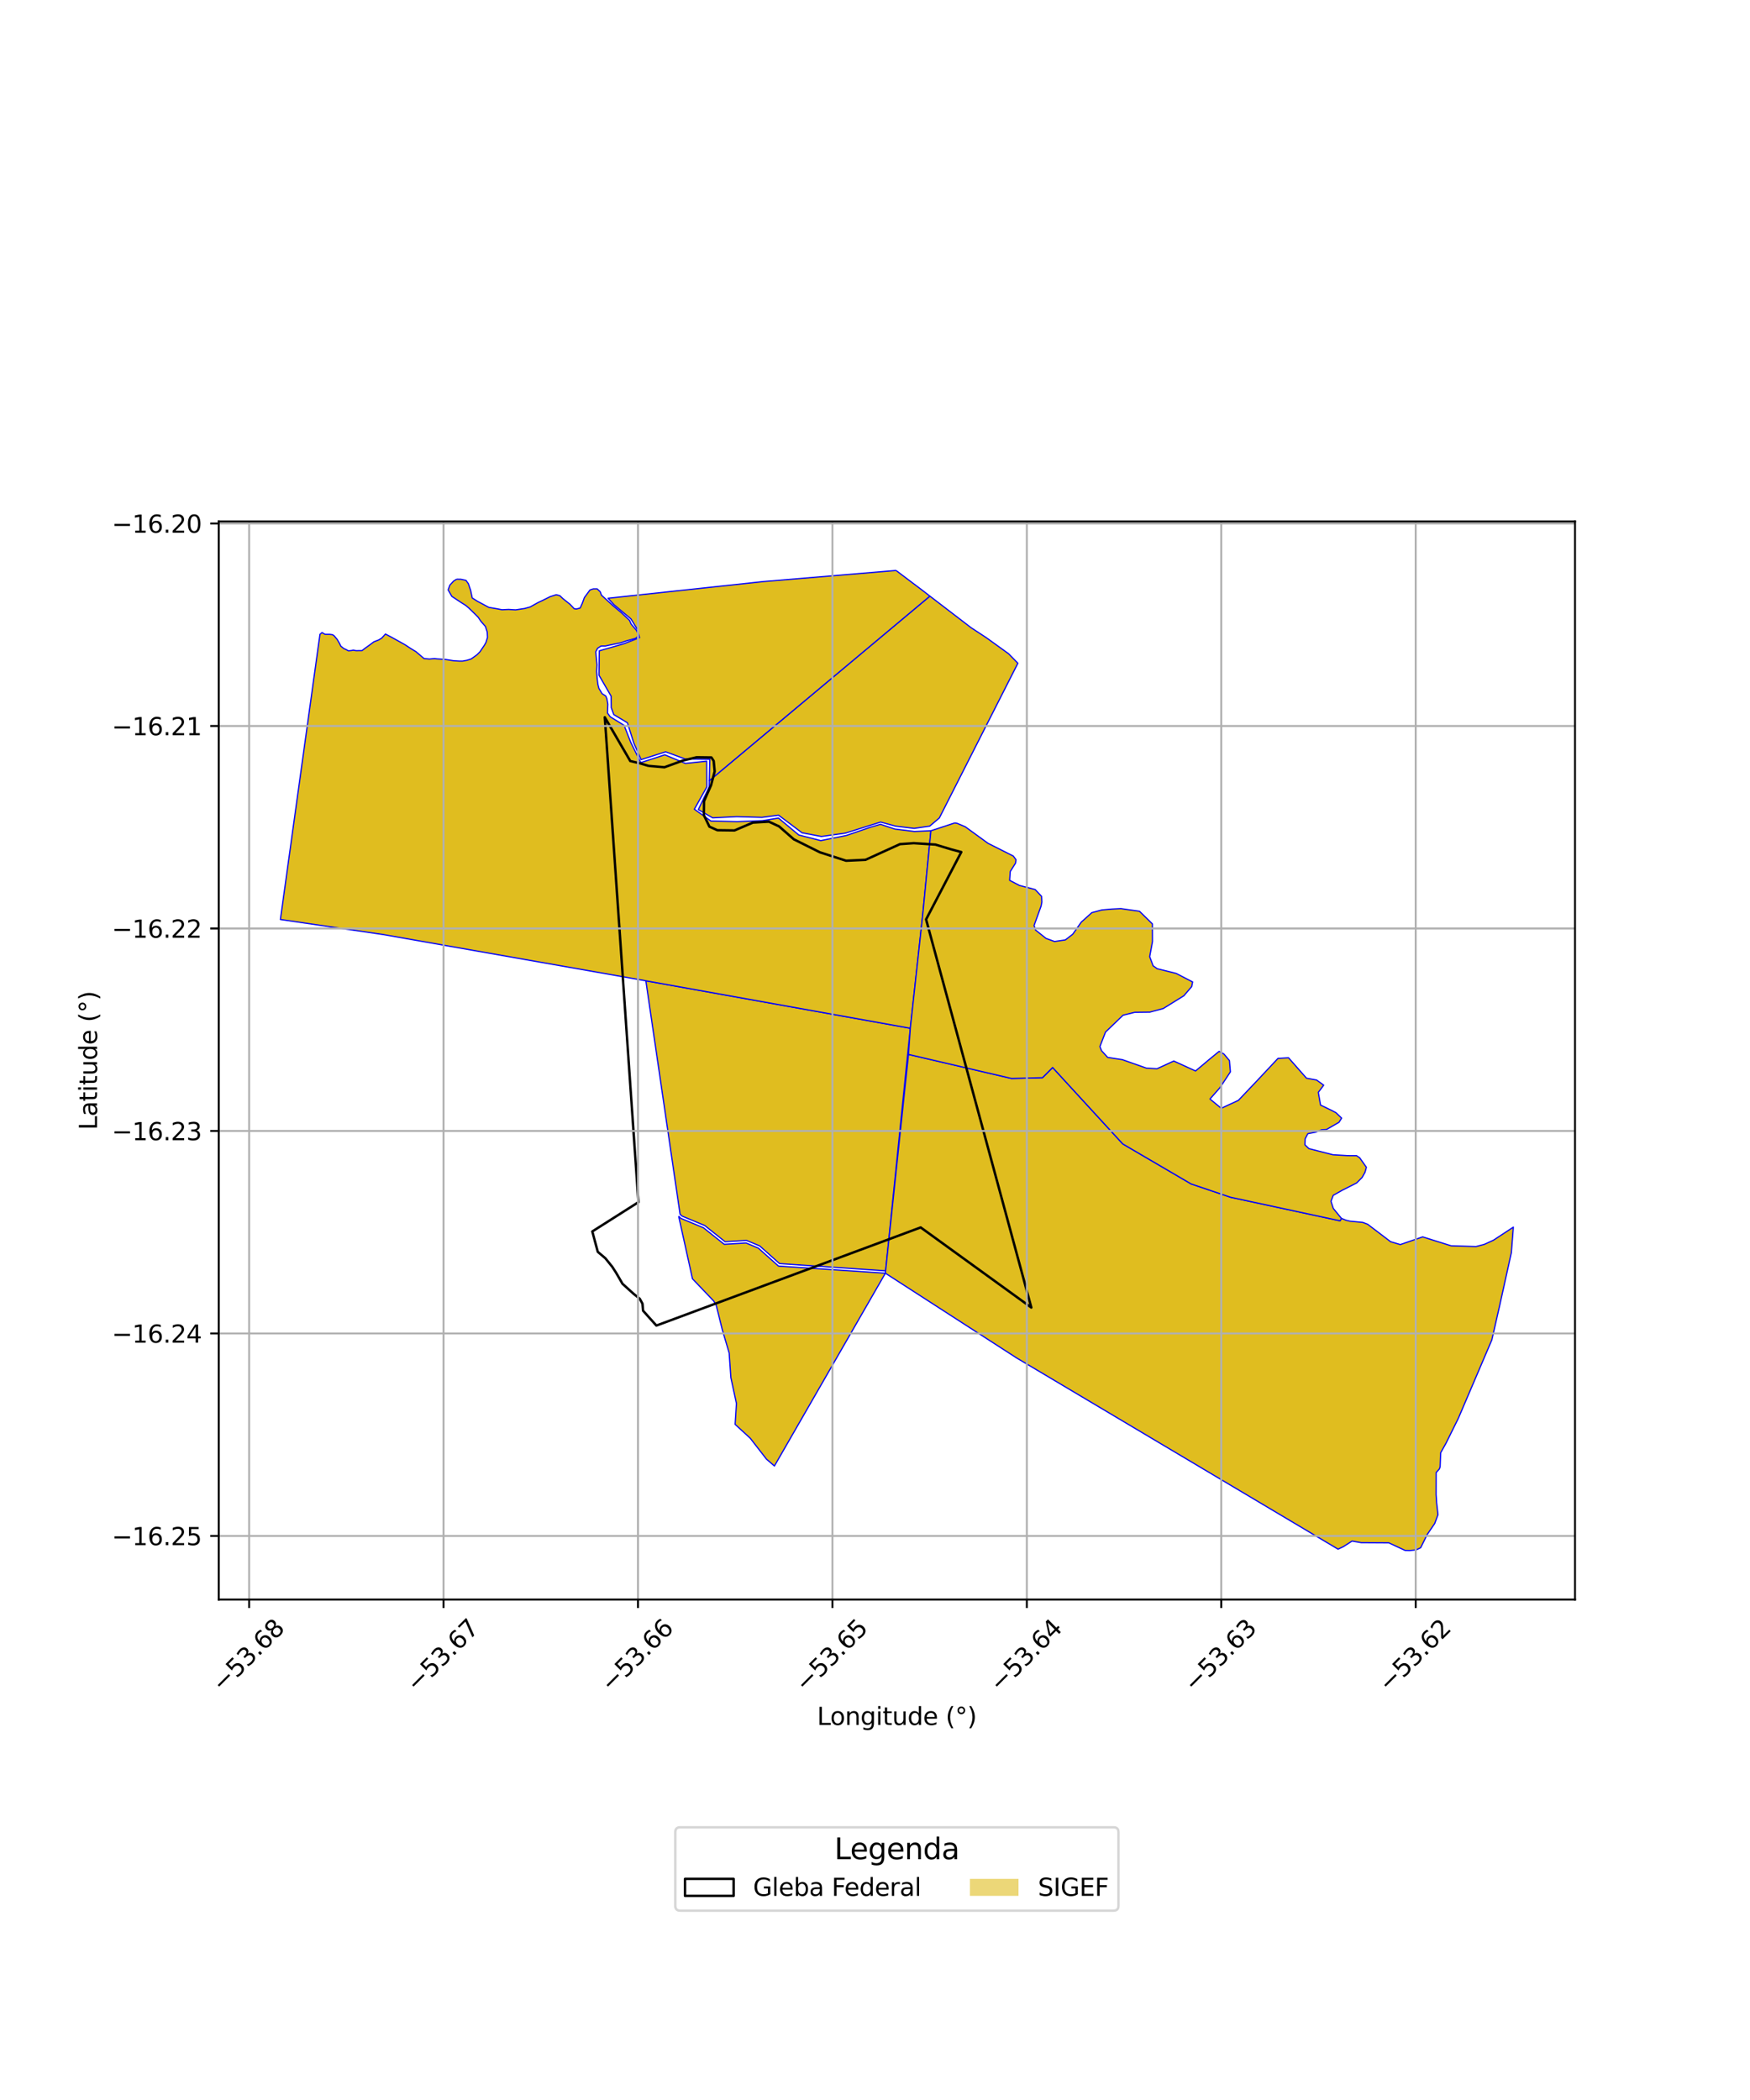 <?xml version="1.0" encoding="utf-8" standalone="no"?>
<!DOCTYPE svg PUBLIC "-//W3C//DTD SVG 1.1//EN"
  "http://www.w3.org/Graphics/SVG/1.1/DTD/svg11.dtd">
<svg xmlns:xlink="http://www.w3.org/1999/xlink" width="720pt" height="864pt" viewBox="0 0 720 864" xmlns="http://www.w3.org/2000/svg" version="1.1">
 <defs>
  <style type="text/css">*{stroke-linejoin: round; stroke-linecap: butt}</style>
 </defs>
 <g id="figure_1">
  <g id="patch_1">
   <path d="M 0 864 
L 720 864 
L 720 0 
L 0 0 
z
" style="fill: #ffffff"/>
  </g>
  <g id="axes_1">
   <g id="patch_2">
    <path d="M 90 658.096 
L 648 658.096 
L 648 214.544 
L 90 214.544 
z
" style="fill: #ffffff"/>
   </g>
   <g id="PatchCollection_1">
    <path d="M 279.208 500.357 
L 280.133 501.278 
L 289.431 505.149 
L 297.976 511.952 
L 306.936 511.399 
L 312.009 513.518 
L 320.291 520.903 
L 364.271 523.836 
L 318.622 603.148 
L 315.352 600.34 
L 308.684 591.746 
L 302.44 586.021 
L 302.99 577.426 
L 300.691 566.753 
L 300 556.65 
L 297.205 547.222 
L 294.644 536.901 
L 293.662 535.301 
L 284.906 526.139 
L 279.208 500.357 
" clip-path="url(#pf39e2af605)" style="fill: #e0bd1f; stroke: #0000ff; stroke-width: 0.5"/>
    <path d="M 265.72 403.528 
L 374.526 423.054 
L 364.357 522.859 
L 320.717 519.876 
L 312.572 512.613 
L 307.113 510.333 
L 298.311 510.876 
L 289.965 504.232 
L 280.682 500.366 
L 279.807 499.601 
L 265.72 403.528 
" clip-path="url(#pf39e2af605)" style="fill: #e0bd1f; stroke: #0000ff; stroke-width: 0.5"/>
    <path d="M 187.883 238.292 
L 189.613 238.317 
L 191.709 238.766 
L 192.718 240.184 
L 193.636 242.912 
L 194.285 246.024 
L 196.437 247.381 
L 198.866 248.682 
L 201.145 249.906 
L 204.351 250.444 
L 206.527 250.859 
L 209.271 250.734 
L 212.132 250.909 
L 215.818 250.355 
L 218.092 249.735 
L 221.389 247.894 
L 223.294 247 
L 226.39 245.462 
L 228.877 244.683 
L 230.352 245.092 
L 231.568 246.26 
L 234.523 248.616 
L 236.251 250.448 
L 237.122 250.574 
L 238.686 250.164 
L 239.538 248.296 
L 240.444 245.846 
L 242.729 242.725 
L 244.094 242.282 
L 245.683 242.276 
L 246.932 243.442 
L 247.449 244.864 
L 250.069 247.24 
L 252.24 249.234 
L 255.612 252.051 
L 259.023 255.257 
L 259.653 256.736 
L 261.816 259.288 
L 262.343 260.339 
L 262.386 261.879 
L 261.514 262.618 
L 257.399 263.765 
L 255.469 264.431 
L 250.771 265.407 
L 249.151 265.776 
L 247.273 265.798 
L 245.842 266.727 
L 245.116 268.157 
L 245.288 270.238 
L 245.63 273.55 
L 245.47 276.261 
L 245.679 279.034 
L 245.967 281.466 
L 246.398 283.208 
L 247.701 285.38 
L 249.225 286.359 
L 249.697 287.507 
L 250.087 289.73 
L 249.932 293.34 
L 251.056 294.907 
L 256.758 298.412 
L 259.532 305.472 
L 263.639 313.773 
L 273.509 310.554 
L 281.996 314.093 
L 290.739 313.177 
L 290.816 323.743 
L 285.676 332.938 
L 292.474 337.788 
L 303.221 338.038 
L 313.706 337.644 
L 320.283 336.578 
L 328.647 343.542 
L 337.7 345.858 
L 348.243 343.73 
L 358.043 340.376 
L 362.255 339.145 
L 368.158 341.098 
L 376.204 342.099 
L 383.001 341.798 
L 379.567 377.03 
L 374.526 423.054 
L 265.72 403.528 
L 157.631 384.497 
L 115.364 378.305 
L 131.641 260.964 
L 132.489 260.254 
L 133.74 260.985 
L 134.454 260.982 
L 135.616 260.979 
L 136.796 261.129 
L 137.481 261.584 
L 138.704 263.047 
L 139.666 264.675 
L 140.223 265.846 
L 141.449 266.823 
L 142.258 267.189 
L 143.339 267.765 
L 144.59 267.655 
L 145.314 267.494 
L 146.485 267.702 
L 148.936 267.684 
L 150.356 266.594 
L 151.866 265.52 
L 153.836 264.054 
L 155.802 263.294 
L 157.061 262.525 
L 158.579 260.862 
L 160.972 262.116 
L 163.637 263.583 
L 166.605 265.245 
L 169.218 266.958 
L 171.098 268.086 
L 174.481 270.954 
L 176.671 271.154 
L 178.785 270.957 
L 179.766 271.09 
L 183.109 271.282 
L 186.579 271.837 
L 189.05 271.989 
L 190.288 271.988 
L 192.126 271.654 
L 193.837 271.113 
L 195.092 270.229 
L 196.277 269.361 
L 197.502 268.114 
L 199.278 265.484 
L 199.939 264.322 
L 200.564 262.253 
L 200.45 260.02 
L 199.722 257.754 
L 197.833 255.589 
L 196.738 253.963 
L 195.345 252.556 
L 192.971 250.235 
L 191.562 249.048 
L 189.943 248.039 
L 185.892 245.363 
L 184.372 242.694 
L 185.095 240.719 
L 186.639 239.057 
L 187.883 238.292 
" clip-path="url(#pf39e2af605)" style="fill: #e0bd1f; stroke: #0000ff; stroke-width: 0.5"/>
    <path d="M 382.585 245.262 
L 399.534 258.252 
L 405.834 262.387 
L 414.962 268.969 
L 418.782 272.879 
L 386.47 336.535 
L 382.505 339.898 
L 376.116 340.813 
L 368.477 339.897 
L 362.302 338.228 
L 357.648 339.678 
L 347.807 342.772 
L 337.915 344.142 
L 329.973 342.631 
L 320.307 335.372 
L 313.476 336.294 
L 303.093 335.989 
L 293.213 336.491 
L 287.308 333.082 
L 291.788 323.718 
L 291.828 321.188 
L 382.585 245.262 
" clip-path="url(#pf39e2af605)" style="fill: #e0bd1f; stroke: #0000ff; stroke-width: 0.5"/>
    <path d="M 368.657 234.705 
L 379.828 243.129 
L 382.585 245.262 
L 291.828 321.188 
L 292.031 312.399 
L 281.899 312.276 
L 273.866 309.311 
L 263.768 312.529 
L 260.777 305.737 
L 258.137 297.37 
L 252.524 294.005 
L 251.494 291.151 
L 251.444 286.456 
L 246.438 277.795 
L 246.584 267.765 
L 256.807 264.813 
L 263.142 262.348 
L 262.204 258.916 
L 259.583 254.622 
L 252.608 248.78 
L 250.172 246.135 
L 314.031 239.273 
L 368.657 234.705 
" clip-path="url(#pf39e2af605)" style="fill: #e0bd1f; stroke: #0000ff; stroke-width: 0.5"/>
    <path d="M 373.78 433.816 
L 416.184 443.711 
L 428.908 443.389 
L 433.081 439.2 
L 461.925 470.629 
L 490.056 487.097 
L 506.294 492.585 
L 551.333 502.277 
L 551.922 501.288 
L 553.804 502.043 
L 555.447 502.43 
L 560.675 502.933 
L 562.671 503.679 
L 572.138 510.872 
L 576.127 512.052 
L 585.32 508.894 
L 597.057 512.566 
L 607.268 512.867 
L 610.669 511.978 
L 614.453 510.251 
L 622.636 504.873 
L 621.814 515.374 
L 617.029 537.03 
L 613.775 551.307 
L 600.01 583.517 
L 594.953 593.738 
L 592.721 597.732 
L 592.511 603.482 
L 592.206 604.371 
L 590.867 605.856 
L 590.843 614.902 
L 591.066 618.299 
L 591.484 621.927 
L 591.619 623.19 
L 590.274 626.824 
L 587.199 631.325 
L 584.505 636.781 
L 582.636 637.674 
L 579.877 637.935 
L 578.067 637.87 
L 571.355 634.756 
L 560.012 634.686 
L 556.277 634.041 
L 552.68 636.351 
L 550.513 637.367 
L 418.23 558.678 
L 364.271 523.836 
L 364.357 522.859 
L 373.78 433.816 
" clip-path="url(#pf39e2af605)" style="fill: #e0bd1f; stroke: #0000ff; stroke-width: 0.5"/>
    <path d="M 392.801 338.582 
L 393.768 338.736 
L 397.148 340.165 
L 406.492 346.958 
L 416.901 352.201 
L 418.017 353.721 
L 417.802 355.142 
L 415.655 358.552 
L 415.404 362.197 
L 419.451 364.311 
L 425.889 365.981 
L 428.511 368.757 
L 428.651 371.099 
L 428.341 372.765 
L 425.449 380.769 
L 426.066 382.657 
L 430.373 386.091 
L 433.867 387.356 
L 438.305 386.714 
L 441.355 384.363 
L 444.864 379.392 
L 449.209 375.482 
L 453.357 374.378 
L 457.464 374.023 
L 461.162 373.839 
L 468.817 374.917 
L 474.144 380.135 
L 474.171 387.344 
L 473.014 393.609 
L 474.422 397.359 
L 476.103 398.558 
L 483.925 400.496 
L 490.678 404.006 
L 490.303 405.913 
L 487.074 409.687 
L 478.595 414.939 
L 473.063 416.423 
L 466.856 416.498 
L 462.056 417.692 
L 454.832 424.633 
L 452.531 430.587 
L 453.204 432.282 
L 455.729 435.047 
L 461.759 435.97 
L 471.674 439.46 
L 476.03 439.704 
L 482.923 436.542 
L 484.492 437.254 
L 491.878 440.627 
L 497.637 435.788 
L 501.575 432.563 
L 503.536 433.637 
L 505.826 436.341 
L 506.218 441 
L 501.925 447.503 
L 497.812 452.164 
L 502.462 455.978 
L 509.507 452.718 
L 516.889 444.957 
L 525.798 435.455 
L 530.139 435.201 
L 537.527 443.6 
L 541.674 444.347 
L 544.606 446.47 
L 542.388 449.43 
L 543.313 454.657 
L 547.881 456.853 
L 549.645 457.789 
L 551.988 460.029 
L 550.896 461.753 
L 545.74 464.715 
L 543.768 464.811 
L 541.263 465.824 
L 538.089 466.424 
L 536.975 468.527 
L 536.892 471.033 
L 538.54 472.585 
L 548.41 475.102 
L 554.418 475.457 
L 558.116 475.472 
L 559.404 476.335 
L 562.169 480.244 
L 561.613 482.295 
L 560.422 484.431 
L 558.144 486.719 
L 552.071 489.788 
L 548.528 491.798 
L 547.602 494.245 
L 548.57 497.207 
L 551.922 501.288 
L 551.333 502.277 
L 506.294 492.585 
L 490.056 487.097 
L 461.925 470.629 
L 433.081 439.2 
L 428.908 443.389 
L 416.184 443.711 
L 373.78 433.816 
L 374.526 423.054 
L 379.567 377.03 
L 383.001 341.798 
L 392.801 338.582 
" clip-path="url(#pf39e2af605)" style="fill: #e0bd1f; stroke: #0000ff; stroke-width: 0.5"/>
   </g>
   <g id="PatchCollection_2">
    <path d="M 266.807 315.106 
L 273.38 315.667 
L 274.017 315.435 
L 280.938 312.918 
L 286.595 311.568 
L 292.706 311.648 
L 293.626 313.084 
L 294.042 317.359 
L 292.559 323.034 
L 290.052 328.733 
L 289.653 329.639 
L 289.579 335.333 
L 291.869 340.108 
L 295.141 341.573 
L 302.191 341.665 
L 309.753 338.441 
L 316.34 338.054 
L 320.545 340.006 
L 326.588 345.305 
L 337.331 350.664 
L 348.098 354.126 
L 356.095 353.755 
L 370.281 347.297 
L 375.927 346.896 
L 384.852 347.486 
L 391.407 349.468 
L 395.5 350.558 
L 381.016 378.271 
L 424.317 537.961 
L 378.794 505.001 
L 270.056 545.38 
L 264.581 539.278 
L 264.332 536.384 
L 263.209 534.347 
L 260.652 532.29 
L 256.111 528.185 
L 253.583 523.817 
L 251.894 521.194 
L 249.069 517.689 
L 245.945 515.047 
L 243.69 506.658 
L 262.662 494.611 
L 248.83 295.106 
L 259.311 313.11 
L 263.529 314.115 
L 266.807 315.106 
" clip-path="url(#pf39e2af605)" style="fill: none; stroke: #000000"/>
   </g>
   <g id="matplotlib.axis_1">
    <g id="xtick_1">
     <g id="line2d_1">
      <path d="M 102.506 658.096 
L 102.506 214.544 
" clip-path="url(#pf39e2af605)" style="fill: none; stroke: #b0b0b0; stroke-width: 0.8; stroke-linecap: square"/>
     </g>
     <g id="line2d_2">
      <defs>
       <path id="m58bea368a3" d="M 0 0 
L 0 3.5 
" style="stroke: #000000; stroke-width: 0.8"/>
      </defs>
      <g>
       <use xlink:href="#m58bea368a3" x="102.506" y="658.096" style="stroke: #000000; stroke-width: 0.8"/>
      </g>
     </g>
     <g id="text_1">
      <!-- −53.68 -->
      <g transform="translate(91.373 696.637) rotate(-45) scale(0.1 -0.1)">
       <defs>
        <path id="DejaVuSans-2212" d="M 678 2272 
L 4684 2272 
L 4684 1741 
L 678 1741 
L 678 2272 
z
" transform="scale(0.016)"/>
        <path id="DejaVuSans-35" d="M 691 4666 
L 3169 4666 
L 3169 4134 
L 1269 4134 
L 1269 2991 
Q 1406 3038 1543 3061 
Q 1681 3084 1819 3084 
Q 2600 3084 3056 2656 
Q 3513 2228 3513 1497 
Q 3513 744 3044 326 
Q 2575 -91 1722 -91 
Q 1428 -91 1123 -41 
Q 819 9 494 109 
L 494 744 
Q 775 591 1075 516 
Q 1375 441 1709 441 
Q 2250 441 2565 725 
Q 2881 1009 2881 1497 
Q 2881 1984 2565 2268 
Q 2250 2553 1709 2553 
Q 1456 2553 1204 2497 
Q 953 2441 691 2322 
L 691 4666 
z
" transform="scale(0.016)"/>
        <path id="DejaVuSans-33" d="M 2597 2516 
Q 3050 2419 3304 2112 
Q 3559 1806 3559 1356 
Q 3559 666 3084 287 
Q 2609 -91 1734 -91 
Q 1441 -91 1130 -33 
Q 819 25 488 141 
L 488 750 
Q 750 597 1062 519 
Q 1375 441 1716 441 
Q 2309 441 2620 675 
Q 2931 909 2931 1356 
Q 2931 1769 2642 2001 
Q 2353 2234 1838 2234 
L 1294 2234 
L 1294 2753 
L 1863 2753 
Q 2328 2753 2575 2939 
Q 2822 3125 2822 3475 
Q 2822 3834 2567 4026 
Q 2313 4219 1838 4219 
Q 1578 4219 1281 4162 
Q 984 4106 628 3988 
L 628 4550 
Q 988 4650 1302 4700 
Q 1616 4750 1894 4750 
Q 2613 4750 3031 4423 
Q 3450 4097 3450 3541 
Q 3450 3153 3228 2886 
Q 3006 2619 2597 2516 
z
" transform="scale(0.016)"/>
        <path id="DejaVuSans-2e" d="M 684 794 
L 1344 794 
L 1344 0 
L 684 0 
L 684 794 
z
" transform="scale(0.016)"/>
        <path id="DejaVuSans-36" d="M 2113 2584 
Q 1688 2584 1439 2293 
Q 1191 2003 1191 1497 
Q 1191 994 1439 701 
Q 1688 409 2113 409 
Q 2538 409 2786 701 
Q 3034 994 3034 1497 
Q 3034 2003 2786 2293 
Q 2538 2584 2113 2584 
z
M 3366 4563 
L 3366 3988 
Q 3128 4100 2886 4159 
Q 2644 4219 2406 4219 
Q 1781 4219 1451 3797 
Q 1122 3375 1075 2522 
Q 1259 2794 1537 2939 
Q 1816 3084 2150 3084 
Q 2853 3084 3261 2657 
Q 3669 2231 3669 1497 
Q 3669 778 3244 343 
Q 2819 -91 2113 -91 
Q 1303 -91 875 529 
Q 447 1150 447 2328 
Q 447 3434 972 4092 
Q 1497 4750 2381 4750 
Q 2619 4750 2861 4703 
Q 3103 4656 3366 4563 
z
" transform="scale(0.016)"/>
        <path id="DejaVuSans-38" d="M 2034 2216 
Q 1584 2216 1326 1975 
Q 1069 1734 1069 1313 
Q 1069 891 1326 650 
Q 1584 409 2034 409 
Q 2484 409 2743 651 
Q 3003 894 3003 1313 
Q 3003 1734 2745 1975 
Q 2488 2216 2034 2216 
z
M 1403 2484 
Q 997 2584 770 2862 
Q 544 3141 544 3541 
Q 544 4100 942 4425 
Q 1341 4750 2034 4750 
Q 2731 4750 3128 4425 
Q 3525 4100 3525 3541 
Q 3525 3141 3298 2862 
Q 3072 2584 2669 2484 
Q 3125 2378 3379 2068 
Q 3634 1759 3634 1313 
Q 3634 634 3220 271 
Q 2806 -91 2034 -91 
Q 1263 -91 848 271 
Q 434 634 434 1313 
Q 434 1759 690 2068 
Q 947 2378 1403 2484 
z
M 1172 3481 
Q 1172 3119 1398 2916 
Q 1625 2713 2034 2713 
Q 2441 2713 2670 2916 
Q 2900 3119 2900 3481 
Q 2900 3844 2670 4047 
Q 2441 4250 2034 4250 
Q 1625 4250 1398 4047 
Q 1172 3844 1172 3481 
z
" transform="scale(0.016)"/>
       </defs>
       <use xlink:href="#DejaVuSans-2212"/>
       <use xlink:href="#DejaVuSans-35" transform="translate(83.789 0)"/>
       <use xlink:href="#DejaVuSans-33" transform="translate(147.412 0)"/>
       <use xlink:href="#DejaVuSans-2e" transform="translate(211.035 0)"/>
       <use xlink:href="#DejaVuSans-36" transform="translate(242.822 0)"/>
       <use xlink:href="#DejaVuSans-38" transform="translate(306.445 0)"/>
      </g>
     </g>
    </g>
    <g id="xtick_2">
     <g id="line2d_3">
      <path d="M 182.497 658.096 
L 182.497 214.544 
" clip-path="url(#pf39e2af605)" style="fill: none; stroke: #b0b0b0; stroke-width: 0.8; stroke-linecap: square"/>
     </g>
     <g id="line2d_4">
      <g>
       <use xlink:href="#m58bea368a3" x="182.497" y="658.096" style="stroke: #000000; stroke-width: 0.8"/>
      </g>
     </g>
     <g id="text_2">
      <!-- −53.67 -->
      <g transform="translate(171.364 696.637) rotate(-45) scale(0.1 -0.1)">
       <defs>
        <path id="DejaVuSans-37" d="M 525 4666 
L 3525 4666 
L 3525 4397 
L 1831 0 
L 1172 0 
L 2766 4134 
L 525 4134 
L 525 4666 
z
" transform="scale(0.016)"/>
       </defs>
       <use xlink:href="#DejaVuSans-2212"/>
       <use xlink:href="#DejaVuSans-35" transform="translate(83.789 0)"/>
       <use xlink:href="#DejaVuSans-33" transform="translate(147.412 0)"/>
       <use xlink:href="#DejaVuSans-2e" transform="translate(211.035 0)"/>
       <use xlink:href="#DejaVuSans-36" transform="translate(242.822 0)"/>
       <use xlink:href="#DejaVuSans-37" transform="translate(306.445 0)"/>
      </g>
     </g>
    </g>
    <g id="xtick_3">
     <g id="line2d_5">
      <path d="M 262.489 658.096 
L 262.489 214.544 
" clip-path="url(#pf39e2af605)" style="fill: none; stroke: #b0b0b0; stroke-width: 0.8; stroke-linecap: square"/>
     </g>
     <g id="line2d_6">
      <g>
       <use xlink:href="#m58bea368a3" x="262.489" y="658.096" style="stroke: #000000; stroke-width: 0.8"/>
      </g>
     </g>
     <g id="text_3">
      <!-- −53.66 -->
      <g transform="translate(251.356 696.637) rotate(-45) scale(0.1 -0.1)">
       <use xlink:href="#DejaVuSans-2212"/>
       <use xlink:href="#DejaVuSans-35" transform="translate(83.789 0)"/>
       <use xlink:href="#DejaVuSans-33" transform="translate(147.412 0)"/>
       <use xlink:href="#DejaVuSans-2e" transform="translate(211.035 0)"/>
       <use xlink:href="#DejaVuSans-36" transform="translate(242.822 0)"/>
       <use xlink:href="#DejaVuSans-36" transform="translate(306.445 0)"/>
      </g>
     </g>
    </g>
    <g id="xtick_4">
     <g id="line2d_7">
      <path d="M 342.481 658.096 
L 342.481 214.544 
" clip-path="url(#pf39e2af605)" style="fill: none; stroke: #b0b0b0; stroke-width: 0.8; stroke-linecap: square"/>
     </g>
     <g id="line2d_8">
      <g>
       <use xlink:href="#m58bea368a3" x="342.481" y="658.096" style="stroke: #000000; stroke-width: 0.8"/>
      </g>
     </g>
     <g id="text_4">
      <!-- −53.65 -->
      <g transform="translate(331.348 696.637) rotate(-45) scale(0.1 -0.1)">
       <use xlink:href="#DejaVuSans-2212"/>
       <use xlink:href="#DejaVuSans-35" transform="translate(83.789 0)"/>
       <use xlink:href="#DejaVuSans-33" transform="translate(147.412 0)"/>
       <use xlink:href="#DejaVuSans-2e" transform="translate(211.035 0)"/>
       <use xlink:href="#DejaVuSans-36" transform="translate(242.822 0)"/>
       <use xlink:href="#DejaVuSans-35" transform="translate(306.445 0)"/>
      </g>
     </g>
    </g>
    <g id="xtick_5">
     <g id="line2d_9">
      <path d="M 422.473 658.096 
L 422.473 214.544 
" clip-path="url(#pf39e2af605)" style="fill: none; stroke: #b0b0b0; stroke-width: 0.8; stroke-linecap: square"/>
     </g>
     <g id="line2d_10">
      <g>
       <use xlink:href="#m58bea368a3" x="422.473" y="658.096" style="stroke: #000000; stroke-width: 0.8"/>
      </g>
     </g>
     <g id="text_5">
      <!-- −53.64 -->
      <g transform="translate(411.34 696.637) rotate(-45) scale(0.1 -0.1)">
       <defs>
        <path id="DejaVuSans-34" d="M 2419 4116 
L 825 1625 
L 2419 1625 
L 2419 4116 
z
M 2253 4666 
L 3047 4666 
L 3047 1625 
L 3713 1625 
L 3713 1100 
L 3047 1100 
L 3047 0 
L 2419 0 
L 2419 1100 
L 313 1100 
L 313 1709 
L 2253 4666 
z
" transform="scale(0.016)"/>
       </defs>
       <use xlink:href="#DejaVuSans-2212"/>
       <use xlink:href="#DejaVuSans-35" transform="translate(83.789 0)"/>
       <use xlink:href="#DejaVuSans-33" transform="translate(147.412 0)"/>
       <use xlink:href="#DejaVuSans-2e" transform="translate(211.035 0)"/>
       <use xlink:href="#DejaVuSans-36" transform="translate(242.822 0)"/>
       <use xlink:href="#DejaVuSans-34" transform="translate(306.445 0)"/>
      </g>
     </g>
    </g>
    <g id="xtick_6">
     <g id="line2d_11">
      <path d="M 502.464 658.096 
L 502.464 214.544 
" clip-path="url(#pf39e2af605)" style="fill: none; stroke: #b0b0b0; stroke-width: 0.8; stroke-linecap: square"/>
     </g>
     <g id="line2d_12">
      <g>
       <use xlink:href="#m58bea368a3" x="502.464" y="658.096" style="stroke: #000000; stroke-width: 0.8"/>
      </g>
     </g>
     <g id="text_6">
      <!-- −53.63 -->
      <g transform="translate(491.331 696.637) rotate(-45) scale(0.1 -0.1)">
       <use xlink:href="#DejaVuSans-2212"/>
       <use xlink:href="#DejaVuSans-35" transform="translate(83.789 0)"/>
       <use xlink:href="#DejaVuSans-33" transform="translate(147.412 0)"/>
       <use xlink:href="#DejaVuSans-2e" transform="translate(211.035 0)"/>
       <use xlink:href="#DejaVuSans-36" transform="translate(242.822 0)"/>
       <use xlink:href="#DejaVuSans-33" transform="translate(306.445 0)"/>
      </g>
     </g>
    </g>
    <g id="xtick_7">
     <g id="line2d_13">
      <path d="M 582.456 658.096 
L 582.456 214.544 
" clip-path="url(#pf39e2af605)" style="fill: none; stroke: #b0b0b0; stroke-width: 0.8; stroke-linecap: square"/>
     </g>
     <g id="line2d_14">
      <g>
       <use xlink:href="#m58bea368a3" x="582.456" y="658.096" style="stroke: #000000; stroke-width: 0.8"/>
      </g>
     </g>
     <g id="text_7">
      <!-- −53.62 -->
      <g transform="translate(571.323 696.637) rotate(-45) scale(0.1 -0.1)">
       <defs>
        <path id="DejaVuSans-32" d="M 1228 531 
L 3431 531 
L 3431 0 
L 469 0 
L 469 531 
Q 828 903 1448 1529 
Q 2069 2156 2228 2338 
Q 2531 2678 2651 2914 
Q 2772 3150 2772 3378 
Q 2772 3750 2511 3984 
Q 2250 4219 1831 4219 
Q 1534 4219 1204 4116 
Q 875 4013 500 3803 
L 500 4441 
Q 881 4594 1212 4672 
Q 1544 4750 1819 4750 
Q 2544 4750 2975 4387 
Q 3406 4025 3406 3419 
Q 3406 3131 3298 2873 
Q 3191 2616 2906 2266 
Q 2828 2175 2409 1742 
Q 1991 1309 1228 531 
z
" transform="scale(0.016)"/>
       </defs>
       <use xlink:href="#DejaVuSans-2212"/>
       <use xlink:href="#DejaVuSans-35" transform="translate(83.789 0)"/>
       <use xlink:href="#DejaVuSans-33" transform="translate(147.412 0)"/>
       <use xlink:href="#DejaVuSans-2e" transform="translate(211.035 0)"/>
       <use xlink:href="#DejaVuSans-36" transform="translate(242.822 0)"/>
       <use xlink:href="#DejaVuSans-32" transform="translate(306.445 0)"/>
      </g>
     </g>
    </g>
    <g id="text_8">
     <!-- Longitude (°) -->
     <g transform="translate(336.14 709.706) scale(0.1 -0.1)">
      <defs>
       <path id="DejaVuSans-4c" d="M 628 4666 
L 1259 4666 
L 1259 531 
L 3531 531 
L 3531 0 
L 628 0 
L 628 4666 
z
" transform="scale(0.016)"/>
       <path id="DejaVuSans-6f" d="M 1959 3097 
Q 1497 3097 1228 2736 
Q 959 2375 959 1747 
Q 959 1119 1226 758 
Q 1494 397 1959 397 
Q 2419 397 2687 759 
Q 2956 1122 2956 1747 
Q 2956 2369 2687 2733 
Q 2419 3097 1959 3097 
z
M 1959 3584 
Q 2709 3584 3137 3096 
Q 3566 2609 3566 1747 
Q 3566 888 3137 398 
Q 2709 -91 1959 -91 
Q 1206 -91 779 398 
Q 353 888 353 1747 
Q 353 2609 779 3096 
Q 1206 3584 1959 3584 
z
" transform="scale(0.016)"/>
       <path id="DejaVuSans-6e" d="M 3513 2113 
L 3513 0 
L 2938 0 
L 2938 2094 
Q 2938 2591 2744 2837 
Q 2550 3084 2163 3084 
Q 1697 3084 1428 2787 
Q 1159 2491 1159 1978 
L 1159 0 
L 581 0 
L 581 3500 
L 1159 3500 
L 1159 2956 
Q 1366 3272 1645 3428 
Q 1925 3584 2291 3584 
Q 2894 3584 3203 3211 
Q 3513 2838 3513 2113 
z
" transform="scale(0.016)"/>
       <path id="DejaVuSans-67" d="M 2906 1791 
Q 2906 2416 2648 2759 
Q 2391 3103 1925 3103 
Q 1463 3103 1205 2759 
Q 947 2416 947 1791 
Q 947 1169 1205 825 
Q 1463 481 1925 481 
Q 2391 481 2648 825 
Q 2906 1169 2906 1791 
z
M 3481 434 
Q 3481 -459 3084 -895 
Q 2688 -1331 1869 -1331 
Q 1566 -1331 1297 -1286 
Q 1028 -1241 775 -1147 
L 775 -588 
Q 1028 -725 1275 -790 
Q 1522 -856 1778 -856 
Q 2344 -856 2625 -561 
Q 2906 -266 2906 331 
L 2906 616 
Q 2728 306 2450 153 
Q 2172 0 1784 0 
Q 1141 0 747 490 
Q 353 981 353 1791 
Q 353 2603 747 3093 
Q 1141 3584 1784 3584 
Q 2172 3584 2450 3431 
Q 2728 3278 2906 2969 
L 2906 3500 
L 3481 3500 
L 3481 434 
z
" transform="scale(0.016)"/>
       <path id="DejaVuSans-69" d="M 603 3500 
L 1178 3500 
L 1178 0 
L 603 0 
L 603 3500 
z
M 603 4863 
L 1178 4863 
L 1178 4134 
L 603 4134 
L 603 4863 
z
" transform="scale(0.016)"/>
       <path id="DejaVuSans-74" d="M 1172 4494 
L 1172 3500 
L 2356 3500 
L 2356 3053 
L 1172 3053 
L 1172 1153 
Q 1172 725 1289 603 
Q 1406 481 1766 481 
L 2356 481 
L 2356 0 
L 1766 0 
Q 1100 0 847 248 
Q 594 497 594 1153 
L 594 3053 
L 172 3053 
L 172 3500 
L 594 3500 
L 594 4494 
L 1172 4494 
z
" transform="scale(0.016)"/>
       <path id="DejaVuSans-75" d="M 544 1381 
L 544 3500 
L 1119 3500 
L 1119 1403 
Q 1119 906 1312 657 
Q 1506 409 1894 409 
Q 2359 409 2629 706 
Q 2900 1003 2900 1516 
L 2900 3500 
L 3475 3500 
L 3475 0 
L 2900 0 
L 2900 538 
Q 2691 219 2414 64 
Q 2138 -91 1772 -91 
Q 1169 -91 856 284 
Q 544 659 544 1381 
z
M 1991 3584 
L 1991 3584 
z
" transform="scale(0.016)"/>
       <path id="DejaVuSans-64" d="M 2906 2969 
L 2906 4863 
L 3481 4863 
L 3481 0 
L 2906 0 
L 2906 525 
Q 2725 213 2448 61 
Q 2172 -91 1784 -91 
Q 1150 -91 751 415 
Q 353 922 353 1747 
Q 353 2572 751 3078 
Q 1150 3584 1784 3584 
Q 2172 3584 2448 3432 
Q 2725 3281 2906 2969 
z
M 947 1747 
Q 947 1113 1208 752 
Q 1469 391 1925 391 
Q 2381 391 2643 752 
Q 2906 1113 2906 1747 
Q 2906 2381 2643 2742 
Q 2381 3103 1925 3103 
Q 1469 3103 1208 2742 
Q 947 2381 947 1747 
z
" transform="scale(0.016)"/>
       <path id="DejaVuSans-65" d="M 3597 1894 
L 3597 1613 
L 953 1613 
Q 991 1019 1311 708 
Q 1631 397 2203 397 
Q 2534 397 2845 478 
Q 3156 559 3463 722 
L 3463 178 
Q 3153 47 2828 -22 
Q 2503 -91 2169 -91 
Q 1331 -91 842 396 
Q 353 884 353 1716 
Q 353 2575 817 3079 
Q 1281 3584 2069 3584 
Q 2775 3584 3186 3129 
Q 3597 2675 3597 1894 
z
M 3022 2063 
Q 3016 2534 2758 2815 
Q 2500 3097 2075 3097 
Q 1594 3097 1305 2825 
Q 1016 2553 972 2059 
L 3022 2063 
z
" transform="scale(0.016)"/>
       <path id="DejaVuSans-20" transform="scale(0.016)"/>
       <path id="DejaVuSans-28" d="M 1984 4856 
Q 1566 4138 1362 3434 
Q 1159 2731 1159 2009 
Q 1159 1288 1364 580 
Q 1569 -128 1984 -844 
L 1484 -844 
Q 1016 -109 783 600 
Q 550 1309 550 2009 
Q 550 2706 781 3412 
Q 1013 4119 1484 4856 
L 1984 4856 
z
" transform="scale(0.016)"/>
       <path id="DejaVuSans-b0" d="M 1600 4347 
Q 1350 4347 1178 4173 
Q 1006 4000 1006 3750 
Q 1006 3503 1178 3333 
Q 1350 3163 1600 3163 
Q 1850 3163 2022 3333 
Q 2194 3503 2194 3750 
Q 2194 3997 2020 4172 
Q 1847 4347 1600 4347 
z
M 1600 4750 
Q 1800 4750 1984 4673 
Q 2169 4597 2303 4453 
Q 2447 4313 2519 4134 
Q 2591 3956 2591 3750 
Q 2591 3338 2302 3052 
Q 2013 2766 1594 2766 
Q 1172 2766 890 3047 
Q 609 3328 609 3750 
Q 609 4169 896 4459 
Q 1184 4750 1600 4750 
z
" transform="scale(0.016)"/>
       <path id="DejaVuSans-29" d="M 513 4856 
L 1013 4856 
Q 1481 4119 1714 3412 
Q 1947 2706 1947 2009 
Q 1947 1309 1714 600 
Q 1481 -109 1013 -844 
L 513 -844 
Q 928 -128 1133 580 
Q 1338 1288 1338 2009 
Q 1338 2731 1133 3434 
Q 928 4138 513 4856 
z
" transform="scale(0.016)"/>
      </defs>
      <use xlink:href="#DejaVuSans-4c"/>
      <use xlink:href="#DejaVuSans-6f" transform="translate(53.963 0)"/>
      <use xlink:href="#DejaVuSans-6e" transform="translate(115.145 0)"/>
      <use xlink:href="#DejaVuSans-67" transform="translate(178.523 0)"/>
      <use xlink:href="#DejaVuSans-69" transform="translate(242 0)"/>
      <use xlink:href="#DejaVuSans-74" transform="translate(269.783 0)"/>
      <use xlink:href="#DejaVuSans-75" transform="translate(308.992 0)"/>
      <use xlink:href="#DejaVuSans-64" transform="translate(372.371 0)"/>
      <use xlink:href="#DejaVuSans-65" transform="translate(435.848 0)"/>
      <use xlink:href="#DejaVuSans-20" transform="translate(497.371 0)"/>
      <use xlink:href="#DejaVuSans-28" transform="translate(529.158 0)"/>
      <use xlink:href="#DejaVuSans-b0" transform="translate(568.172 0)"/>
      <use xlink:href="#DejaVuSans-29" transform="translate(618.172 0)"/>
     </g>
    </g>
   </g>
   <g id="matplotlib.axis_2">
    <g id="ytick_1">
     <g id="line2d_15">
      <path d="M 90 631.931 
L 648 631.931 
" clip-path="url(#pf39e2af605)" style="fill: none; stroke: #b0b0b0; stroke-width: 0.8; stroke-linecap: square"/>
     </g>
     <g id="line2d_16">
      <defs>
       <path id="m33aaf838ee" d="M 0 0 
L -3.5 0 
" style="stroke: #000000; stroke-width: 0.8"/>
      </defs>
      <g>
       <use xlink:href="#m33aaf838ee" x="90" y="631.931" style="stroke: #000000; stroke-width: 0.8"/>
      </g>
     </g>
     <g id="text_9">
      <!-- −16.25 -->
      <g transform="translate(45.992 635.73) scale(0.1 -0.1)">
       <defs>
        <path id="DejaVuSans-31" d="M 794 531 
L 1825 531 
L 1825 4091 
L 703 3866 
L 703 4441 
L 1819 4666 
L 2450 4666 
L 2450 531 
L 3481 531 
L 3481 0 
L 794 0 
L 794 531 
z
" transform="scale(0.016)"/>
       </defs>
       <use xlink:href="#DejaVuSans-2212"/>
       <use xlink:href="#DejaVuSans-31" transform="translate(83.789 0)"/>
       <use xlink:href="#DejaVuSans-36" transform="translate(147.412 0)"/>
       <use xlink:href="#DejaVuSans-2e" transform="translate(211.035 0)"/>
       <use xlink:href="#DejaVuSans-32" transform="translate(242.822 0)"/>
       <use xlink:href="#DejaVuSans-35" transform="translate(306.445 0)"/>
      </g>
     </g>
    </g>
    <g id="ytick_2">
     <g id="line2d_17">
      <path d="M 90 548.621 
L 648 548.621 
" clip-path="url(#pf39e2af605)" style="fill: none; stroke: #b0b0b0; stroke-width: 0.8; stroke-linecap: square"/>
     </g>
     <g id="line2d_18">
      <g>
       <use xlink:href="#m33aaf838ee" x="90" y="548.621" style="stroke: #000000; stroke-width: 0.8"/>
      </g>
     </g>
     <g id="text_10">
      <!-- −16.24 -->
      <g transform="translate(45.992 552.421) scale(0.1 -0.1)">
       <use xlink:href="#DejaVuSans-2212"/>
       <use xlink:href="#DejaVuSans-31" transform="translate(83.789 0)"/>
       <use xlink:href="#DejaVuSans-36" transform="translate(147.412 0)"/>
       <use xlink:href="#DejaVuSans-2e" transform="translate(211.035 0)"/>
       <use xlink:href="#DejaVuSans-32" transform="translate(242.822 0)"/>
       <use xlink:href="#DejaVuSans-34" transform="translate(306.445 0)"/>
      </g>
     </g>
    </g>
    <g id="ytick_3">
     <g id="line2d_19">
      <path d="M 90 465.312 
L 648 465.312 
" clip-path="url(#pf39e2af605)" style="fill: none; stroke: #b0b0b0; stroke-width: 0.8; stroke-linecap: square"/>
     </g>
     <g id="line2d_20">
      <g>
       <use xlink:href="#m33aaf838ee" x="90" y="465.312" style="stroke: #000000; stroke-width: 0.8"/>
      </g>
     </g>
     <g id="text_11">
      <!-- −16.23 -->
      <g transform="translate(45.992 469.111) scale(0.1 -0.1)">
       <use xlink:href="#DejaVuSans-2212"/>
       <use xlink:href="#DejaVuSans-31" transform="translate(83.789 0)"/>
       <use xlink:href="#DejaVuSans-36" transform="translate(147.412 0)"/>
       <use xlink:href="#DejaVuSans-2e" transform="translate(211.035 0)"/>
       <use xlink:href="#DejaVuSans-32" transform="translate(242.822 0)"/>
       <use xlink:href="#DejaVuSans-33" transform="translate(306.445 0)"/>
      </g>
     </g>
    </g>
    <g id="ytick_4">
     <g id="line2d_21">
      <path d="M 90 382.002 
L 648 382.002 
" clip-path="url(#pf39e2af605)" style="fill: none; stroke: #b0b0b0; stroke-width: 0.8; stroke-linecap: square"/>
     </g>
     <g id="line2d_22">
      <g>
       <use xlink:href="#m33aaf838ee" x="90" y="382.002" style="stroke: #000000; stroke-width: 0.8"/>
      </g>
     </g>
     <g id="text_12">
      <!-- −16.22 -->
      <g transform="translate(45.992 385.801) scale(0.1 -0.1)">
       <use xlink:href="#DejaVuSans-2212"/>
       <use xlink:href="#DejaVuSans-31" transform="translate(83.789 0)"/>
       <use xlink:href="#DejaVuSans-36" transform="translate(147.412 0)"/>
       <use xlink:href="#DejaVuSans-2e" transform="translate(211.035 0)"/>
       <use xlink:href="#DejaVuSans-32" transform="translate(242.822 0)"/>
       <use xlink:href="#DejaVuSans-32" transform="translate(306.445 0)"/>
      </g>
     </g>
    </g>
    <g id="ytick_5">
     <g id="line2d_23">
      <path d="M 90 298.693 
L 648 298.693 
" clip-path="url(#pf39e2af605)" style="fill: none; stroke: #b0b0b0; stroke-width: 0.8; stroke-linecap: square"/>
     </g>
     <g id="line2d_24">
      <g>
       <use xlink:href="#m33aaf838ee" x="90" y="298.693" style="stroke: #000000; stroke-width: 0.8"/>
      </g>
     </g>
     <g id="text_13">
      <!-- −16.21 -->
      <g transform="translate(45.992 302.492) scale(0.1 -0.1)">
       <use xlink:href="#DejaVuSans-2212"/>
       <use xlink:href="#DejaVuSans-31" transform="translate(83.789 0)"/>
       <use xlink:href="#DejaVuSans-36" transform="translate(147.412 0)"/>
       <use xlink:href="#DejaVuSans-2e" transform="translate(211.035 0)"/>
       <use xlink:href="#DejaVuSans-32" transform="translate(242.822 0)"/>
       <use xlink:href="#DejaVuSans-31" transform="translate(306.445 0)"/>
      </g>
     </g>
    </g>
    <g id="ytick_6">
     <g id="line2d_25">
      <path d="M 90 215.383 
L 648 215.383 
" clip-path="url(#pf39e2af605)" style="fill: none; stroke: #b0b0b0; stroke-width: 0.8; stroke-linecap: square"/>
     </g>
     <g id="line2d_26">
      <g>
       <use xlink:href="#m33aaf838ee" x="90" y="215.383" style="stroke: #000000; stroke-width: 0.8"/>
      </g>
     </g>
     <g id="text_14">
      <!-- −16.20 -->
      <g transform="translate(45.992 219.182) scale(0.1 -0.1)">
       <defs>
        <path id="DejaVuSans-30" d="M 2034 4250 
Q 1547 4250 1301 3770 
Q 1056 3291 1056 2328 
Q 1056 1369 1301 889 
Q 1547 409 2034 409 
Q 2525 409 2770 889 
Q 3016 1369 3016 2328 
Q 3016 3291 2770 3770 
Q 2525 4250 2034 4250 
z
M 2034 4750 
Q 2819 4750 3233 4129 
Q 3647 3509 3647 2328 
Q 3647 1150 3233 529 
Q 2819 -91 2034 -91 
Q 1250 -91 836 529 
Q 422 1150 422 2328 
Q 422 3509 836 4129 
Q 1250 4750 2034 4750 
z
" transform="scale(0.016)"/>
       </defs>
       <use xlink:href="#DejaVuSans-2212"/>
       <use xlink:href="#DejaVuSans-31" transform="translate(83.789 0)"/>
       <use xlink:href="#DejaVuSans-36" transform="translate(147.412 0)"/>
       <use xlink:href="#DejaVuSans-2e" transform="translate(211.035 0)"/>
       <use xlink:href="#DejaVuSans-32" transform="translate(242.822 0)"/>
       <use xlink:href="#DejaVuSans-30" transform="translate(306.445 0)"/>
      </g>
     </g>
    </g>
    <g id="text_15">
     <!-- Latitude (°) -->
     <g transform="translate(39.913 464.89) rotate(-90) scale(0.1 -0.1)">
      <defs>
       <path id="DejaVuSans-61" d="M 2194 1759 
Q 1497 1759 1228 1600 
Q 959 1441 959 1056 
Q 959 750 1161 570 
Q 1363 391 1709 391 
Q 2188 391 2477 730 
Q 2766 1069 2766 1631 
L 2766 1759 
L 2194 1759 
z
M 3341 1997 
L 3341 0 
L 2766 0 
L 2766 531 
Q 2569 213 2275 61 
Q 1981 -91 1556 -91 
Q 1019 -91 701 211 
Q 384 513 384 1019 
Q 384 1609 779 1909 
Q 1175 2209 1959 2209 
L 2766 2209 
L 2766 2266 
Q 2766 2663 2505 2880 
Q 2244 3097 1772 3097 
Q 1472 3097 1187 3025 
Q 903 2953 641 2809 
L 641 3341 
Q 956 3463 1253 3523 
Q 1550 3584 1831 3584 
Q 2591 3584 2966 3190 
Q 3341 2797 3341 1997 
z
" transform="scale(0.016)"/>
      </defs>
      <use xlink:href="#DejaVuSans-4c"/>
      <use xlink:href="#DejaVuSans-61" transform="translate(55.713 0)"/>
      <use xlink:href="#DejaVuSans-74" transform="translate(116.992 0)"/>
      <use xlink:href="#DejaVuSans-69" transform="translate(156.201 0)"/>
      <use xlink:href="#DejaVuSans-74" transform="translate(183.984 0)"/>
      <use xlink:href="#DejaVuSans-75" transform="translate(223.193 0)"/>
      <use xlink:href="#DejaVuSans-64" transform="translate(286.572 0)"/>
      <use xlink:href="#DejaVuSans-65" transform="translate(350.049 0)"/>
      <use xlink:href="#DejaVuSans-20" transform="translate(411.572 0)"/>
      <use xlink:href="#DejaVuSans-28" transform="translate(443.359 0)"/>
      <use xlink:href="#DejaVuSans-b0" transform="translate(482.373 0)"/>
      <use xlink:href="#DejaVuSans-29" transform="translate(532.373 0)"/>
     </g>
    </g>
   </g>
   <g id="patch_3">
    <path d="M 90 658.096 
L 90 214.544 
" style="fill: none; stroke: #000000; stroke-width: 0.8; stroke-linejoin: miter; stroke-linecap: square"/>
   </g>
   <g id="patch_4">
    <path d="M 648 658.096 
L 648 214.544 
" style="fill: none; stroke: #000000; stroke-width: 0.8; stroke-linejoin: miter; stroke-linecap: square"/>
   </g>
   <g id="patch_5">
    <path d="M 90 658.096 
L 648 658.096 
" style="fill: none; stroke: #000000; stroke-width: 0.8; stroke-linejoin: miter; stroke-linecap: square"/>
   </g>
   <g id="patch_6">
    <path d="M 90 214.544 
L 648 214.544 
" style="fill: none; stroke: #000000; stroke-width: 0.8; stroke-linejoin: miter; stroke-linecap: square"/>
   </g>
   <g id="legend_1">
    <g id="patch_7">
     <path d="M 279.837 786.098 
L 458.163 786.098 
Q 460.163 786.098 460.163 784.098 
L 460.163 753.807 
Q 460.163 751.807 458.163 751.807 
L 279.837 751.807 
Q 277.837 751.807 277.837 753.807 
L 277.837 784.098 
Q 277.837 786.098 279.837 786.098 
z
" style="fill: #ffffff; opacity: 0.8; stroke: #cccccc; stroke-linejoin: miter"/>
    </g>
    <g id="text_16">
     <!-- Legenda -->
     <g transform="translate(343.281 764.925) scale(0.12 -0.12)">
      <use xlink:href="#DejaVuSans-4c"/>
      <use xlink:href="#DejaVuSans-65" transform="translate(53.963 0)"/>
      <use xlink:href="#DejaVuSans-67" transform="translate(115.486 0)"/>
      <use xlink:href="#DejaVuSans-65" transform="translate(178.963 0)"/>
      <use xlink:href="#DejaVuSans-6e" transform="translate(240.486 0)"/>
      <use xlink:href="#DejaVuSans-64" transform="translate(303.865 0)"/>
      <use xlink:href="#DejaVuSans-61" transform="translate(367.342 0)"/>
     </g>
    </g>
    <g id="patch_8">
     <path d="M 281.837 780.019 
L 301.837 780.019 
L 301.837 773.019 
L 281.837 773.019 
L 281.837 780.019 
z
" style="fill: none; stroke: #000000; stroke-linejoin: miter"/>
    </g>
    <g id="text_17">
     <!-- Gleba Federal -->
     <g transform="translate(309.837 780.019) scale(0.1 -0.1)">
      <defs>
       <path id="DejaVuSans-47" d="M 3809 666 
L 3809 1919 
L 2778 1919 
L 2778 2438 
L 4434 2438 
L 4434 434 
Q 4069 175 3628 42 
Q 3188 -91 2688 -91 
Q 1594 -91 976 548 
Q 359 1188 359 2328 
Q 359 3472 976 4111 
Q 1594 4750 2688 4750 
Q 3144 4750 3555 4637 
Q 3966 4525 4313 4306 
L 4313 3634 
Q 3963 3931 3569 4081 
Q 3175 4231 2741 4231 
Q 1884 4231 1454 3753 
Q 1025 3275 1025 2328 
Q 1025 1384 1454 906 
Q 1884 428 2741 428 
Q 3075 428 3337 486 
Q 3600 544 3809 666 
z
" transform="scale(0.016)"/>
       <path id="DejaVuSans-6c" d="M 603 4863 
L 1178 4863 
L 1178 0 
L 603 0 
L 603 4863 
z
" transform="scale(0.016)"/>
       <path id="DejaVuSans-62" d="M 3116 1747 
Q 3116 2381 2855 2742 
Q 2594 3103 2138 3103 
Q 1681 3103 1420 2742 
Q 1159 2381 1159 1747 
Q 1159 1113 1420 752 
Q 1681 391 2138 391 
Q 2594 391 2855 752 
Q 3116 1113 3116 1747 
z
M 1159 2969 
Q 1341 3281 1617 3432 
Q 1894 3584 2278 3584 
Q 2916 3584 3314 3078 
Q 3713 2572 3713 1747 
Q 3713 922 3314 415 
Q 2916 -91 2278 -91 
Q 1894 -91 1617 61 
Q 1341 213 1159 525 
L 1159 0 
L 581 0 
L 581 4863 
L 1159 4863 
L 1159 2969 
z
" transform="scale(0.016)"/>
       <path id="DejaVuSans-46" d="M 628 4666 
L 3309 4666 
L 3309 4134 
L 1259 4134 
L 1259 2759 
L 3109 2759 
L 3109 2228 
L 1259 2228 
L 1259 0 
L 628 0 
L 628 4666 
z
" transform="scale(0.016)"/>
       <path id="DejaVuSans-72" d="M 2631 2963 
Q 2534 3019 2420 3045 
Q 2306 3072 2169 3072 
Q 1681 3072 1420 2755 
Q 1159 2438 1159 1844 
L 1159 0 
L 581 0 
L 581 3500 
L 1159 3500 
L 1159 2956 
Q 1341 3275 1631 3429 
Q 1922 3584 2338 3584 
Q 2397 3584 2469 3576 
Q 2541 3569 2628 3553 
L 2631 2963 
z
" transform="scale(0.016)"/>
      </defs>
      <use xlink:href="#DejaVuSans-47"/>
      <use xlink:href="#DejaVuSans-6c" transform="translate(77.49 0)"/>
      <use xlink:href="#DejaVuSans-65" transform="translate(105.273 0)"/>
      <use xlink:href="#DejaVuSans-62" transform="translate(166.797 0)"/>
      <use xlink:href="#DejaVuSans-61" transform="translate(230.273 0)"/>
      <use xlink:href="#DejaVuSans-20" transform="translate(291.553 0)"/>
      <use xlink:href="#DejaVuSans-46" transform="translate(323.34 0)"/>
      <use xlink:href="#DejaVuSans-65" transform="translate(375.359 0)"/>
      <use xlink:href="#DejaVuSans-64" transform="translate(436.883 0)"/>
      <use xlink:href="#DejaVuSans-65" transform="translate(500.359 0)"/>
      <use xlink:href="#DejaVuSans-72" transform="translate(561.883 0)"/>
      <use xlink:href="#DejaVuSans-61" transform="translate(602.996 0)"/>
      <use xlink:href="#DejaVuSans-6c" transform="translate(664.275 0)"/>
     </g>
    </g>
    <g id="patch_9">
     <path d="M 399.045 780.019 
L 419.045 780.019 
L 419.045 773.019 
L 399.045 773.019 
z
" style="fill: #e0bd1f; opacity: 0.6"/>
    </g>
    <g id="text_18">
     <!-- SIGEF -->
     <g transform="translate(427.045 780.019) scale(0.1 -0.1)">
      <defs>
       <path id="DejaVuSans-53" d="M 3425 4513 
L 3425 3897 
Q 3066 4069 2747 4153 
Q 2428 4238 2131 4238 
Q 1616 4238 1336 4038 
Q 1056 3838 1056 3469 
Q 1056 3159 1242 3001 
Q 1428 2844 1947 2747 
L 2328 2669 
Q 3034 2534 3370 2195 
Q 3706 1856 3706 1288 
Q 3706 609 3251 259 
Q 2797 -91 1919 -91 
Q 1588 -91 1214 -16 
Q 841 59 441 206 
L 441 856 
Q 825 641 1194 531 
Q 1563 422 1919 422 
Q 2459 422 2753 634 
Q 3047 847 3047 1241 
Q 3047 1584 2836 1778 
Q 2625 1972 2144 2069 
L 1759 2144 
Q 1053 2284 737 2584 
Q 422 2884 422 3419 
Q 422 4038 858 4394 
Q 1294 4750 2059 4750 
Q 2388 4750 2728 4690 
Q 3069 4631 3425 4513 
z
" transform="scale(0.016)"/>
       <path id="DejaVuSans-49" d="M 628 4666 
L 1259 4666 
L 1259 0 
L 628 0 
L 628 4666 
z
" transform="scale(0.016)"/>
       <path id="DejaVuSans-45" d="M 628 4666 
L 3578 4666 
L 3578 4134 
L 1259 4134 
L 1259 2753 
L 3481 2753 
L 3481 2222 
L 1259 2222 
L 1259 531 
L 3634 531 
L 3634 0 
L 628 0 
L 628 4666 
z
" transform="scale(0.016)"/>
      </defs>
      <use xlink:href="#DejaVuSans-53"/>
      <use xlink:href="#DejaVuSans-49" transform="translate(63.477 0)"/>
      <use xlink:href="#DejaVuSans-47" transform="translate(92.969 0)"/>
      <use xlink:href="#DejaVuSans-45" transform="translate(170.459 0)"/>
      <use xlink:href="#DejaVuSans-46" transform="translate(233.643 0)"/>
     </g>
    </g>
   </g>
  </g>
 </g>
 <defs>
  <clipPath id="pf39e2af605">
   <rect x="90" y="214.544" width="558" height="443.552"/>
  </clipPath>
 </defs>
</svg>
